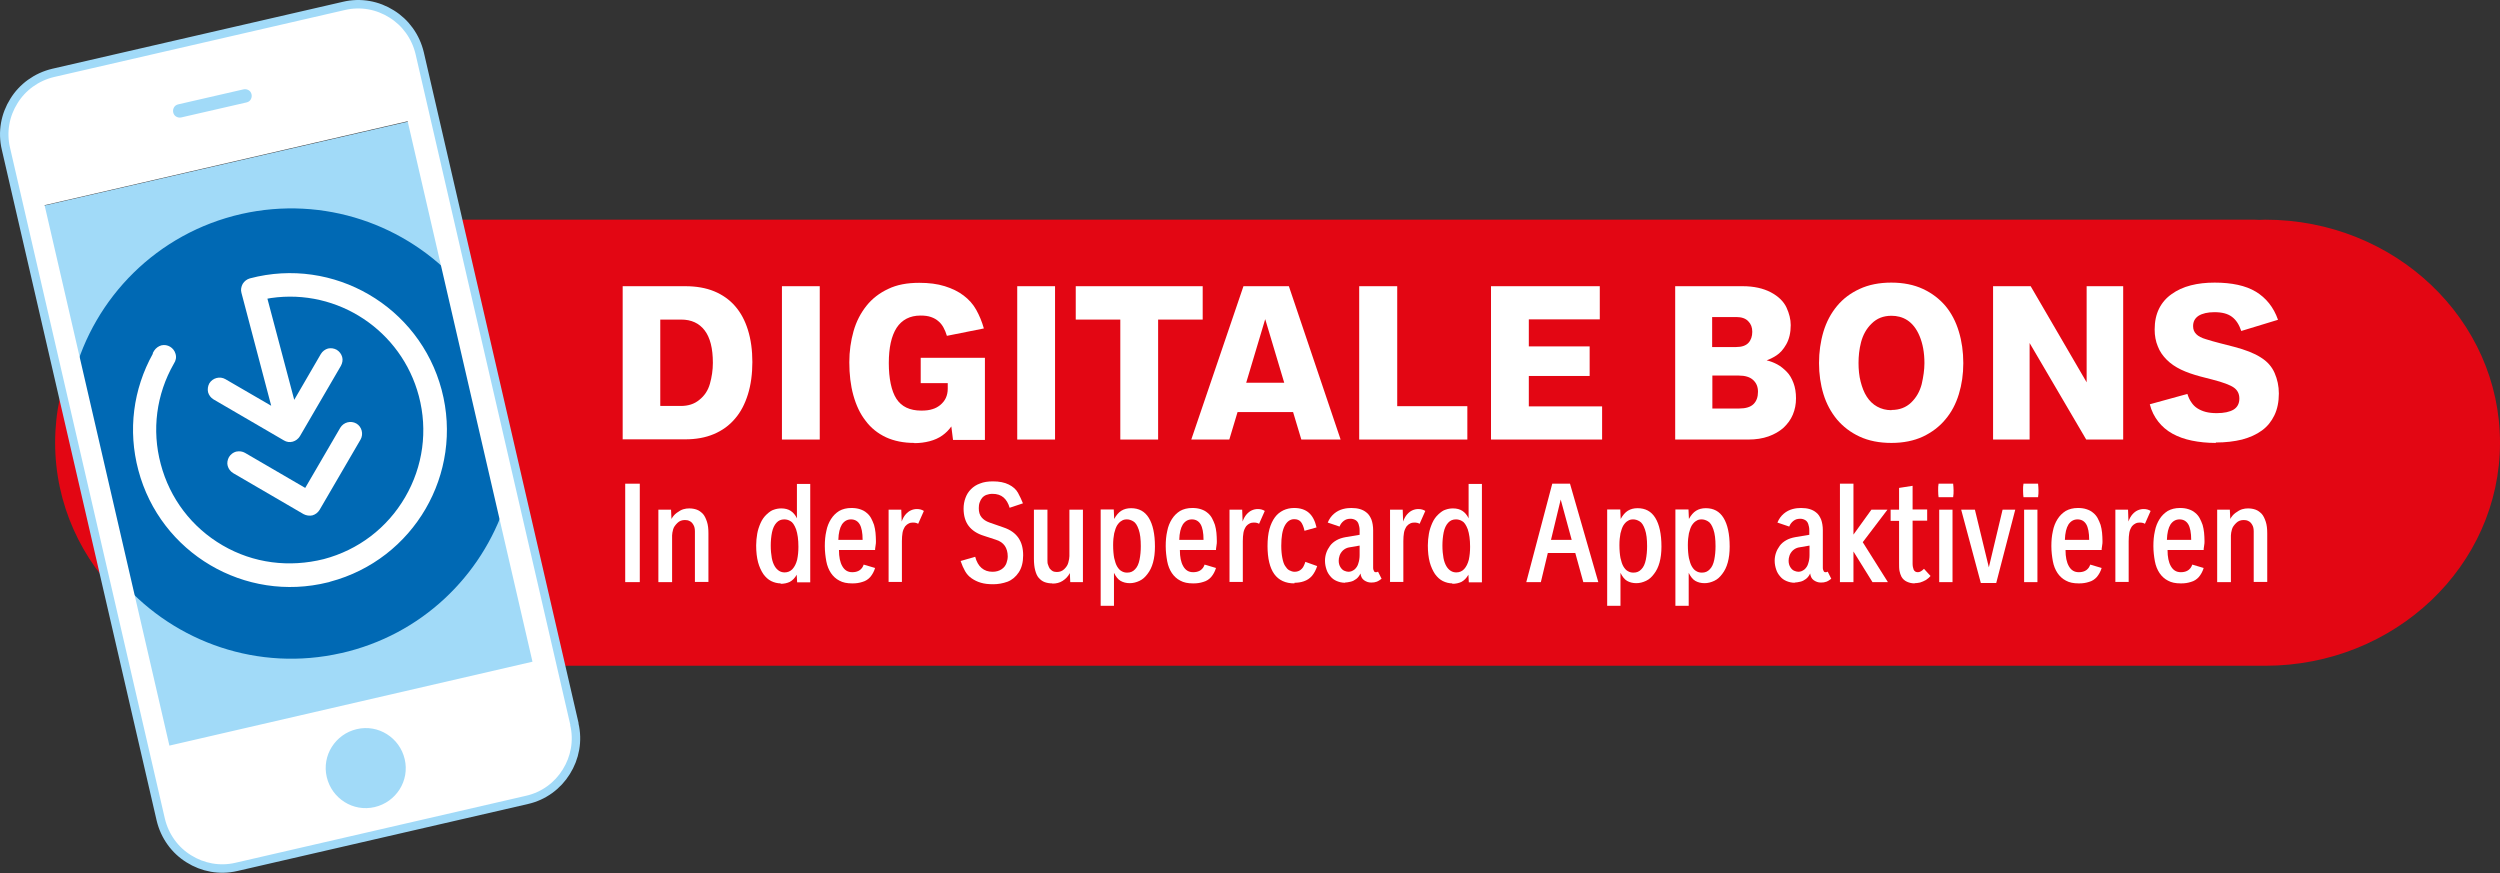 <?xml version="1.0" encoding="UTF-8"?>
<svg xmlns="http://www.w3.org/2000/svg" version="1.1" viewBox="0 0 118.36 41.33">
  <rect x="0" y="0" width="118.36" height="41.33" fill="#333333" stroke="none"/>
  <!-- Generator: Adobe Illustrator 29.3.1, SVG Export Plug-In . SVG Version: 2.1.0 Build 151)  -->
  <defs>
    <style>
      .st0 {
        fill: none;
        stroke: #a1daf8;
        stroke-miterlimit: 10;
        stroke-width: .4px;
      }

      .st1 {
        fill: #0069b4;
      }

      .st2 {
        fill: #fff;
      }

      .st3 {
        fill: #e30613;
      }

      .st4 {
        fill: #a1daf8;
      }
    </style>
  </defs>
  <g id="Ebene_1">
    <path class="st3" d="M118.36,20.96c0-5.83-4.98-10.56-11.12-10.56-.09,0-.18.01-.28.01-.08,0-.14-.01-.22-.01H14.77s-.19,0-.51.03c-.18,0-.36-.03-.54-.03-6.14,0-11.11,4.73-11.11,10.56s4.98,10.56,11.11,10.56c.2,0,.39-.02.59-.03.16,0,.3.03.46.03h91.98s.11,0,.27,0c.07,0,.15,0,.22,0,6.14,0,11.12-4.73,11.12-10.56"/>
    <g>
      <path class="st2" d="M29.48,20.81v-7.26h2.97c.51,0,.97.08,1.36.24s.73.4.99.7c.27.31.47.68.61,1.13.14.45.21.96.21,1.52s-.07,1.08-.21,1.53c-.14.45-.34.84-.61,1.15-.27.32-.6.56-1,.73s-.85.25-1.36.25h-2.97ZM31.27,19.22h.96c.35,0,.64-.09.88-.29.24-.19.41-.44.5-.76.09-.32.14-.65.14-.99,0-.69-.13-1.2-.39-1.54-.26-.34-.63-.51-1.11-.51h-.99v4.08Z"/>
      <path class="st2" d="M37.02,20.81v-7.26h1.79v7.26h-1.79Z"/>
      <path class="st2" d="M43.29,20.97c-.51,0-.96-.09-1.35-.27-.38-.18-.71-.44-.96-.78-.26-.33-.45-.74-.58-1.21-.13-.47-.19-.99-.19-1.56,0-.52.07-1.01.2-1.47.13-.46.34-.86.61-1.2.27-.34.62-.61,1.03-.8.41-.2.9-.29,1.47-.29.46,0,.86.05,1.21.16s.64.25.89.44c.25.19.45.41.6.68s.27.56.36.88l-1.75.35c-.04-.14-.1-.28-.16-.39s-.14-.22-.24-.3c-.1-.09-.21-.15-.35-.2-.14-.05-.3-.07-.5-.07-.5,0-.88.2-1.13.58-.25.39-.37.95-.37,1.67s.12,1.32.36,1.69c.24.37.63.56,1.18.56.21,0,.38-.02.53-.07.14-.04.26-.11.36-.19.12-.1.21-.21.27-.34.06-.13.09-.28.09-.43v-.27h-1.28v-1.2h3.04v3.89h-1.51l-.08-.64c-.12.17-.26.31-.43.43-.17.12-.37.21-.6.27-.23.06-.47.09-.72.09Z"/>
      <path class="st2" d="M48.16,20.81v-7.26h1.79v7.26h-1.79Z"/>
      <path class="st2" d="M53.04,20.81v-5.68h-2.11v-1.58h6.01v1.58h-2.11v5.68h-1.79Z"/>
      <path class="st2" d="M56.4,20.81l2.47-7.26h2.15l2.45,7.26h-1.86l-.39-1.3h-2.63l-.39,1.3h-1.79ZM59,18.12h1.8l-.9-3.01-.9,3.01Z"/>
      <path class="st2" d="M64.35,20.81v-7.26h1.8v5.68h3.32v1.58h-5.12Z"/>
      <path class="st2" d="M70.59,20.81v-7.26h5.15v1.57h-3.36v1.28h2.88v1.4h-2.88v1.44h3.47v1.57h-5.26Z"/>
      <path class="st2" d="M79.31,20.81v-7.26h3.2c.52,0,.97.1,1.33.29.36.19.61.44.74.72s.2.56.2.83c0,.36-.07.66-.21.91-.14.25-.3.42-.47.53-.17.11-.32.18-.46.23.17.04.33.1.5.19.17.09.31.21.45.35s.24.32.32.53c.08.21.12.45.12.73s-.05.53-.15.77c-.1.24-.25.44-.44.62-.19.17-.43.31-.71.41s-.6.15-.96.15h-3.47ZM81.07,16.43h1.13c.27,0,.46-.07.58-.2s.18-.31.18-.52-.06-.37-.19-.5c-.12-.13-.31-.2-.56-.2h-1.15v1.42ZM81.07,19.34h1.28c.3,0,.53-.07.67-.21s.21-.33.21-.58-.08-.42-.23-.56-.38-.21-.69-.21h-1.24v1.56Z"/>
      <path class="st2" d="M89.55,20.97c-.58,0-1.08-.1-1.51-.3-.43-.2-.78-.47-1.07-.81-.28-.34-.5-.74-.64-1.2-.14-.46-.21-.95-.21-1.47s.07-1.02.21-1.49c.14-.46.35-.86.64-1.21s.64-.61,1.07-.81c.43-.2.93-.3,1.5-.3s1.07.1,1.5.3c.43.2.78.47,1.07.81.28.34.49.74.63,1.21.14.46.21.96.21,1.49s-.07,1.01-.21,1.47-.35.86-.64,1.2c-.28.34-.64.61-1.06.81-.43.2-.93.3-1.5.3ZM89.55,19.41c.38,0,.69-.12.93-.35.25-.24.41-.53.5-.87.08-.35.13-.68.13-1,0-.5-.08-.92-.23-1.28-.15-.36-.35-.6-.58-.75s-.49-.21-.75-.21c-.38,0-.69.12-.94.37-.25.24-.41.54-.5.88s-.12.68-.12.99.03.61.1.88c.07.27.16.51.29.71s.29.36.49.47.42.17.68.17Z"/>
      <path class="st2" d="M94.36,20.81v-7.26h1.78l2.65,4.55v-4.55h1.73v7.26h-1.75l-2.68-4.57v4.57h-1.73Z"/>
      <path class="st2" d="M104.9,20.97c-.41,0-.79-.04-1.13-.11s-.65-.18-.92-.33-.49-.34-.67-.57c-.18-.23-.32-.5-.4-.82l1.78-.49c.05.16.11.29.19.4.07.11.17.21.28.28.11.07.24.13.39.17.15.04.33.06.53.06.35,0,.62-.06.8-.17s.27-.29.27-.52-.09-.4-.26-.52c-.17-.12-.51-.25-1.02-.38l-.58-.15c-.33-.09-.63-.19-.9-.32-.27-.13-.49-.28-.68-.47-.18-.18-.33-.39-.42-.63-.1-.24-.15-.5-.15-.8,0-.38.07-.71.21-.99.14-.28.34-.51.6-.69.25-.18.55-.32.9-.41s.72-.13,1.13-.13c.81,0,1.47.14,1.95.43s.84.73,1.05,1.33l-1.74.53c-.1-.3-.24-.52-.44-.67-.2-.15-.47-.22-.83-.22-.32,0-.57.06-.75.17-.18.12-.26.28-.26.49,0,.16.05.28.15.38.1.1.25.18.46.24.2.06.42.13.67.19l.66.17c.53.14.95.3,1.26.5.31.19.53.44.66.74.13.3.2.62.2.97,0,.39-.07.74-.21,1.03-.14.29-.33.53-.59.72s-.57.33-.94.43c-.37.09-.78.14-1.24.14Z"/>
    </g>
    <g>
      <path class="st2" d="M29.6,27.56v-4.66h.69v4.66h-.69Z"/>
      <path class="st2" d="M31.17,27.56v-3.43h.6l.02.44c.06-.11.14-.21.25-.29.11-.08.21-.14.31-.17.1-.03.19-.04.28-.04.13,0,.25.02.36.06.11.04.2.11.29.2.08.09.14.22.19.37.05.15.07.33.07.55v2.3h-.64v-2.39c0-.12-.02-.23-.07-.31-.05-.09-.11-.15-.18-.18-.07-.04-.15-.05-.22-.05-.14,0-.26.04-.36.14s-.17.19-.2.3c-.03.11-.05.21-.05.29v2.21h-.64Z"/>
      <path class="st2" d="M36.97,27.62c-.16,0-.32-.04-.46-.11s-.26-.18-.37-.33c-.1-.15-.19-.34-.25-.56-.06-.23-.09-.49-.09-.8,0-.19.02-.37.05-.55.03-.18.09-.35.16-.51.07-.16.17-.3.29-.41.12-.11.23-.19.34-.22.11-.04.23-.06.35-.06.18,0,.33.04.45.12.12.08.22.2.29.35v-1.63h.63v4.66h-.62l-.02-.36c-.09.16-.2.27-.33.34-.13.06-.27.09-.44.09ZM37.15,27.1c.14,0,.27-.05.37-.16.1-.11.17-.25.22-.44.04-.19.06-.39.06-.61,0-.35-.04-.62-.11-.83-.08-.21-.17-.34-.27-.39-.1-.06-.2-.08-.29-.08-.15,0-.27.05-.37.16s-.17.26-.21.45c-.04.2-.06.41-.06.63s.02.43.05.59.08.29.14.39c.06.1.13.17.21.22.08.05.17.07.26.07Z"/>
      <path class="st2" d="M40.34,27.62c-.24,0-.44-.04-.6-.13-.16-.08-.3-.21-.4-.36-.1-.15-.18-.34-.22-.56s-.07-.46-.07-.72c0-.25.02-.48.07-.7.04-.22.12-.41.22-.57.1-.16.23-.29.39-.39.16-.09.35-.14.58-.14.16,0,.29.02.41.06.12.04.22.09.31.17.09.07.16.16.21.25s.1.21.14.32c.03.12.06.24.07.37s.02.26.02.4c0,.06,0,.13-.02.23s-.02.17-.02.19h-1.71c0,.33.05.58.16.77s.26.28.47.28c.11,0,.21-.02.29-.06.08-.04.13-.09.17-.14s.06-.11.08-.16l.54.16c-.05.17-.13.31-.23.43-.1.11-.22.19-.37.23-.15.05-.3.07-.46.07ZM39.7,25.56h1.14c0-.34-.05-.59-.14-.74-.09-.15-.23-.23-.41-.23s-.32.08-.43.24c-.1.16-.16.4-.17.73Z"/>
      <path class="st2" d="M42.07,27.56v-3.43h.6l.02.56c.05-.14.11-.25.19-.34.08-.09.16-.15.25-.19.09-.04.18-.06.28-.06.13,0,.24.03.33.09l-.27.61c-.06-.04-.14-.06-.25-.06-.06,0-.13.01-.19.04s-.12.07-.17.13c-.06.09-.11.19-.13.31s-.03.25-.03.4v1.93h-.64Z"/>
      <path class="st2" d="M47.02,27.66c-.22,0-.41-.02-.58-.07-.17-.05-.31-.12-.44-.21s-.23-.2-.31-.34-.15-.3-.21-.48l.69-.2c.06.23.16.41.3.53.14.12.31.18.52.18.17,0,.31-.04.43-.12.12-.08.19-.18.23-.29.04-.11.06-.22.06-.32,0-.2-.05-.37-.14-.5s-.23-.23-.43-.29l-.55-.18c-.33-.1-.57-.26-.73-.47-.16-.21-.24-.49-.24-.82,0-.18.03-.35.09-.51.06-.16.14-.29.26-.41s.26-.21.43-.27c.17-.07.38-.1.61-.1.3,0,.55.05.75.15.2.1.35.23.44.4s.17.33.23.49l-.63.21c-.06-.21-.16-.38-.29-.49s-.3-.17-.52-.17c-.11,0-.21.02-.29.05-.08.03-.15.08-.2.14-.05.06-.09.13-.12.22-.03.08-.04.17-.04.27,0,.18.04.32.13.43s.21.19.38.25l.66.23c.33.11.56.28.71.5.15.22.22.49.22.82s-.07.6-.21.81-.32.36-.53.44c-.22.08-.45.12-.68.12Z"/>
      <path class="st2" d="M49.83,27.62c-.14,0-.26-.02-.37-.06s-.2-.11-.28-.2-.13-.21-.17-.36c-.04-.15-.06-.33-.06-.55v-2.32h.64v2.39c0,.08,0,.16.03.22.02.07.05.13.08.18.04.05.09.09.14.12.06.03.13.04.2.04.13,0,.25-.04.35-.14s.16-.19.19-.31c.03-.11.05-.22.05-.3v-2.2h.64v3.43h-.6l-.02-.43c-.08.16-.2.28-.34.37s-.3.13-.49.13Z"/>
      <path class="st2" d="M52.11,28.68v-4.56h.62l.02.45c.1-.18.21-.31.34-.39s.28-.12.46-.12c.37,0,.65.15.84.46s.29.76.29,1.36c0,.28-.03.53-.09.75-.06.22-.15.4-.26.54-.11.15-.23.26-.38.33s-.3.11-.46.11c-.17,0-.32-.04-.44-.11s-.22-.2-.31-.38v1.56h-.63ZM53.37,27.11c.15,0,.27-.05.37-.16.1-.1.17-.25.21-.45.04-.2.06-.41.06-.64,0-.33-.03-.59-.1-.79-.07-.2-.15-.33-.26-.39-.1-.06-.2-.09-.3-.09s-.18.02-.25.07c-.08.04-.15.12-.21.21-.06.1-.1.22-.14.38-.03.15-.05.34-.05.56,0,.24.02.45.05.61.04.17.08.3.14.4.06.1.13.18.21.22.08.05.17.07.26.07Z"/>
      <path class="st2" d="M56.48,27.62c-.24,0-.44-.04-.6-.13-.16-.08-.3-.21-.4-.36-.1-.15-.18-.34-.22-.56s-.07-.46-.07-.72c0-.25.02-.48.07-.7.04-.22.12-.41.22-.57.1-.16.23-.29.39-.39.16-.09.35-.14.58-.14.16,0,.29.02.41.06.12.04.22.09.31.17.09.07.16.16.21.25s.1.21.14.32c.03.12.06.24.07.37s.02.26.02.4c0,.06,0,.13-.02.23s-.02.17-.02.19h-1.71c0,.33.05.58.16.77s.26.28.47.28c.11,0,.21-.02.29-.06.08-.04.13-.09.17-.14s.06-.11.08-.16l.54.16c-.05.17-.13.31-.23.43-.1.11-.22.19-.37.23-.15.05-.3.07-.46.07ZM55.84,25.56h1.14c0-.34-.05-.59-.14-.74-.09-.15-.23-.23-.41-.23s-.32.08-.43.24c-.1.16-.16.4-.17.73Z"/>
      <path class="st2" d="M58.21,27.56v-3.43h.6l.02.56c.05-.14.11-.25.19-.34.08-.09.16-.15.25-.19.09-.04.18-.06.28-.06.13,0,.24.03.33.09l-.27.61c-.06-.04-.14-.06-.25-.06-.06,0-.13.01-.19.04s-.12.07-.17.13c-.06.09-.11.19-.13.31s-.03.25-.03.4v1.93h-.64Z"/>
      <path class="st2" d="M61.28,27.62c-.42,0-.74-.15-.95-.44s-.32-.74-.32-1.33c0-.31.03-.58.09-.8s.15-.41.26-.56c.11-.15.24-.25.4-.33.15-.07.32-.11.51-.11.3,0,.53.08.7.23.17.15.29.38.36.69l-.57.16c-.04-.19-.1-.33-.17-.42-.08-.09-.18-.13-.32-.13-.19,0-.34.11-.45.32-.11.21-.16.53-.16.94,0,.23.02.42.05.57.03.16.07.29.13.38s.12.17.2.21c.08.04.16.07.25.07.11,0,.2-.03.27-.08.07-.05.13-.12.16-.19.04-.07.06-.14.08-.2l.56.2c-.06.19-.15.35-.25.47-.11.12-.23.2-.38.25-.14.05-.29.07-.44.07Z"/>
      <path class="st2" d="M63.68,27.59c-.14,0-.27-.03-.39-.08s-.22-.12-.3-.22c-.08-.09-.15-.2-.19-.33-.04-.12-.07-.26-.07-.41,0-.13.02-.25.06-.37.04-.12.1-.23.18-.34s.18-.19.3-.26c.12-.07.27-.12.44-.15l.66-.11v-.21c0-.12-.02-.21-.05-.3s-.08-.15-.15-.19c-.07-.04-.15-.06-.23-.06-.13,0-.23.03-.32.1s-.16.16-.2.27l-.56-.19c.07-.17.17-.31.3-.42s.27-.18.42-.22.28-.05.4-.05c.31,0,.54.07.71.21.11.08.18.2.24.34.05.14.08.31.08.5v1.78s0,.08.02.11c.01.04.03.06.04.08.02.01.04.02.06.02.04,0,.08,0,.11-.03l.17.34c-.08.06-.15.11-.23.14s-.16.04-.26.04c-.13,0-.24-.04-.34-.11s-.15-.18-.17-.32c-.05.11-.12.2-.2.26-.08.06-.17.11-.27.13-.1.02-.18.04-.26.04ZM63.84,27.07c.11,0,.2-.04.29-.11.08-.07.15-.17.18-.29.04-.12.06-.25.06-.39v-.45l-.52.09c-.1.02-.19.07-.27.14-.08.08-.13.16-.16.25-.03.09-.04.17-.04.24,0,.12.03.22.08.3s.11.14.18.17c.07.03.14.05.2.05Z"/>
      <path class="st2" d="M65.81,27.56v-3.43h.6l.02.56c.05-.14.11-.25.19-.34.08-.09.16-.15.25-.19.09-.04.18-.06.28-.06.13,0,.24.03.33.09l-.27.61c-.06-.04-.14-.06-.25-.06-.06,0-.13.01-.19.04s-.12.07-.17.13c-.06.09-.11.19-.13.31s-.03.25-.03.4v1.93h-.64Z"/>
      <path class="st2" d="M68.77,27.62c-.16,0-.32-.04-.46-.11s-.26-.18-.37-.33c-.1-.15-.19-.34-.25-.56-.06-.23-.09-.49-.09-.8,0-.19.02-.37.05-.55.03-.18.09-.35.16-.51.07-.16.17-.3.29-.41.12-.11.23-.19.34-.22.11-.04.23-.06.35-.06.18,0,.33.04.45.12.12.08.22.2.29.35v-1.63h.63v4.66h-.62l-.02-.36c-.09.16-.2.27-.33.34-.13.06-.27.09-.44.09ZM68.95,27.1c.14,0,.27-.05.37-.16.1-.11.17-.25.22-.44.04-.19.06-.39.06-.61,0-.35-.04-.62-.11-.83-.08-.21-.17-.34-.27-.39-.1-.06-.2-.08-.29-.08-.15,0-.27.05-.37.16s-.17.26-.21.45c-.04.2-.06.41-.06.63s.02.43.05.59.08.29.14.39c.06.1.13.17.21.22.08.05.17.07.26.07Z"/>
      <path class="st2" d="M72.26,27.56l1.23-4.66h.84l1.34,4.66h-.71l-.38-1.38h-1.3l-.33,1.38h-.68ZM73.43,25.56h.98l-.52-1.91-.46,1.91Z"/>
      <path class="st2" d="M76.09,28.68v-4.56h.62l.02.45c.1-.18.21-.31.34-.39s.28-.12.46-.12c.37,0,.65.15.84.46s.29.76.29,1.36c0,.28-.03.53-.09.75-.06.22-.15.4-.26.54-.11.15-.23.26-.38.33s-.3.11-.46.11c-.17,0-.32-.04-.44-.11s-.22-.2-.31-.38v1.56h-.63ZM77.34,27.11c.15,0,.27-.05.37-.16.1-.1.17-.25.21-.45.04-.2.06-.41.06-.64,0-.33-.03-.59-.1-.79-.07-.2-.15-.33-.26-.39-.1-.06-.2-.09-.3-.09s-.18.02-.25.07c-.08.04-.15.12-.21.21-.06.1-.1.22-.14.38-.03.15-.05.34-.05.56,0,.24.02.45.05.61.04.17.08.3.14.4.06.1.13.18.21.22.08.05.17.07.26.07Z"/>
      <path class="st2" d="M79.32,28.68v-4.56h.62l.02.45c.1-.18.21-.31.34-.39s.28-.12.46-.12c.37,0,.65.15.84.46s.29.76.29,1.36c0,.28-.03.53-.09.75-.06.22-.15.4-.26.54-.11.15-.23.26-.38.33s-.3.11-.46.11c-.17,0-.32-.04-.44-.11s-.22-.2-.31-.38v1.56h-.63ZM80.58,27.11c.15,0,.27-.05.37-.16.1-.1.17-.25.21-.45.04-.2.06-.41.06-.64,0-.33-.03-.59-.1-.79-.07-.2-.15-.33-.26-.39-.1-.06-.2-.09-.3-.09s-.18.02-.25.07c-.08.04-.15.12-.21.21-.06.1-.1.22-.14.38-.03.15-.05.34-.05.56,0,.24.02.45.05.61.04.17.08.3.14.4.06.1.13.18.21.22.08.05.17.07.26.07Z"/>
      <path class="st2" d="M84.97,27.59c-.14,0-.27-.03-.39-.08s-.22-.12-.3-.22c-.08-.09-.15-.2-.19-.33-.04-.12-.07-.26-.07-.41,0-.13.02-.25.06-.37.04-.12.1-.23.18-.34s.18-.19.3-.26c.12-.07.27-.12.44-.15l.66-.11v-.21c0-.12-.02-.21-.05-.3s-.08-.15-.15-.19c-.07-.04-.15-.06-.23-.06-.13,0-.23.03-.32.1s-.16.16-.2.27l-.56-.19c.07-.17.17-.31.3-.42s.27-.18.42-.22.28-.05.4-.05c.31,0,.54.07.71.21.11.08.18.2.24.34.05.14.08.31.08.5v1.78s0,.08.02.11c.01.04.03.06.04.08.02.01.04.02.06.02.04,0,.08,0,.11-.03l.17.34c-.08.06-.15.11-.23.14s-.16.04-.26.04c-.13,0-.24-.04-.34-.11s-.15-.18-.17-.32c-.05.11-.12.2-.2.26-.08.06-.17.11-.27.13-.1.02-.18.04-.26.04ZM85.14,27.07c.11,0,.2-.04.29-.11.08-.07.15-.17.18-.29.04-.12.06-.25.06-.39v-.45l-.52.09c-.1.02-.19.07-.27.14-.08.08-.13.16-.16.25-.03.09-.04.17-.04.24,0,.12.03.22.08.3s.11.14.18.17c.07.03.14.05.2.05Z"/>
      <path class="st2" d="M87.11,27.56v-4.66h.64v2.41l.85-1.18h.76l-1.17,1.54,1.19,1.89h-.73l-.9-1.45v1.45h-.64Z"/>
      <path class="st2" d="M90.64,27.62c-.13,0-.25-.03-.36-.08s-.2-.13-.26-.24c-.04-.08-.07-.17-.09-.27s-.02-.23-.02-.38v-1.99h-.4v-.53h.4v-1.03l.64-.1v1.12h.69v.53h-.69v2.03c0,.12.02.21.05.29.04.08.1.12.2.12.04,0,.09-.01.14-.04.05-.03.1-.07.15-.12l.31.34c-.06.07-.13.13-.22.19-.09.05-.18.09-.28.12-.1.02-.18.03-.25.03Z"/>
      <path class="st2" d="M91.78,23.54c-.01-.07-.02-.18-.02-.32,0-.13,0-.23.02-.32h.69c.01.11.02.22.02.32s0,.21-.02.32h-.69ZM91.81,27.56v-3.43h.63v3.43h-.63Z"/>
      <path class="st2" d="M93.78,27.6l-.93-3.47h.65l.66,2.73.65-2.73h.6l-.9,3.47h-.74Z"/>
      <path class="st2" d="M95.8,23.54c-.01-.07-.02-.18-.02-.32,0-.13,0-.23.02-.32h.69c.01.11.02.22.02.32s0,.21-.02.32h-.69ZM95.83,27.56v-3.43h.63v3.43h-.63Z"/>
      <path class="st2" d="M98.41,27.62c-.24,0-.44-.04-.6-.13-.16-.08-.3-.21-.4-.36-.1-.15-.18-.34-.22-.56s-.07-.46-.07-.72c0-.25.02-.48.07-.7.04-.22.12-.41.22-.57.1-.16.23-.29.39-.39.16-.09.35-.14.58-.14.16,0,.29.02.41.06.12.04.22.09.31.17.09.07.16.16.21.25s.1.21.14.32c.03.12.06.24.07.37s.02.26.02.4c0,.06,0,.13-.02.23s-.02.17-.02.19h-1.71c0,.33.05.58.16.77s.26.28.47.28c.11,0,.21-.02.29-.06.08-.04.13-.09.17-.14s.06-.11.08-.16l.54.16c-.05.17-.13.31-.23.43-.1.11-.22.19-.37.23-.15.05-.3.07-.46.07ZM97.77,25.56h1.14c0-.34-.05-.59-.14-.74-.09-.15-.23-.23-.41-.23s-.32.08-.43.24c-.1.16-.16.4-.17.73Z"/>
      <path class="st2" d="M100.15,27.56v-3.43h.6l.02.56c.05-.14.11-.25.19-.34.08-.09.16-.15.25-.19.09-.04.18-.06.28-.06.13,0,.24.03.33.09l-.27.61c-.06-.04-.14-.06-.25-.06-.06,0-.13.01-.19.04s-.12.07-.17.13c-.06.09-.11.19-.13.31s-.03.25-.03.4v1.93h-.64Z"/>
      <path class="st2" d="M103.24,27.62c-.24,0-.44-.04-.6-.13-.16-.08-.3-.21-.4-.36-.1-.15-.18-.34-.22-.56s-.07-.46-.07-.72c0-.25.02-.48.07-.7.04-.22.12-.41.22-.57.1-.16.23-.29.39-.39.16-.09.35-.14.58-.14.16,0,.29.02.41.06.12.04.22.09.31.17.09.07.16.16.21.25s.1.21.14.32c.03.12.06.24.07.37s.02.26.02.4c0,.06,0,.13-.02.23s-.02.17-.02.19h-1.71c0,.33.05.58.16.77s.26.28.47.28c.11,0,.21-.02.29-.06.08-.04.13-.09.17-.14s.06-.11.08-.16l.54.16c-.05.17-.13.31-.23.43-.1.11-.22.19-.37.23-.15.05-.3.07-.46.07ZM102.6,25.56h1.14c0-.34-.05-.59-.14-.74-.09-.15-.23-.23-.41-.23s-.32.08-.43.24c-.1.16-.16.4-.17.73Z"/>
      <path class="st2" d="M104.97,27.56v-3.43h.6l.02.44c.06-.11.14-.21.25-.29.11-.08.21-.14.31-.17.1-.03.19-.04.28-.04.13,0,.25.02.36.06.11.04.2.11.29.2.08.09.14.22.19.37.05.15.07.33.07.55v2.3h-.64v-2.39c0-.12-.02-.23-.07-.31-.05-.09-.11-.15-.18-.18-.07-.04-.15-.05-.22-.05-.14,0-.26.04-.36.14s-.17.19-.2.3c-.03.11-.05.21-.05.29v2.21h-.64Z"/>
    </g>
    <rect class="st4" x="4.84" y="7.38" width="17.97" height="26.78" transform="translate(-4.32 3.64) rotate(-13)"/>
    <g>
      <path class="st1" d="M16.16,30.92c3.79-.86,6.64-3.64,7.77-7.08-.48-1.61-1.91-9.06-2.2-10.43-2.5-2.78-6.39-4.16-10.3-3.28-4,.91-6.97,3.96-7.95,7.68.23,1.19,1.77,7.95,2.34,9.8,2.5,2.8,6.41,4.2,10.33,3.31"/>
      <path class="st4" d="M11.39,3.2l-5.48,1.93s-.62,1.65-.24,1.7c.38.05,6.29-.85,6.29-.85l1.56-2.87-2.13.09Z"/>
    </g>
    <polygon class="st4" points="19.26 33.61 13.7 34.75 14.2 39.45 20.54 38.22 19.26 33.61"/>
    <g>
      <path class="st2" d="M27.26,34.28L19.92,2.52c-.18-.8-.68-1.46-1.33-1.86-.65-.41-1.46-.57-2.26-.38L2.58,3.45c-.8.18-1.46.68-1.86,1.33-.41.65-.57,1.46-.38,2.26l7.33,31.76c.19.8.68,1.46,1.33,1.86.65.41,1.46.57,2.26.38l13.75-3.17c.8-.18,1.46-.68,1.86-1.33.41-.65.57-1.46.38-2.26M15.47,36.79c-.12-.51-.02-1.02.24-1.43.26-.41.67-.72,1.18-.84.51-.12,1.02-.02,1.43.24.41.26.72.67.84,1.18.12.51.02,1.02-.24,1.43-.26.41-.67.72-1.18.84-.51.12-1.02.02-1.43-.24-.41-.26-.72-.67-.84-1.18M11.91,4.47c.02.09,0,.17-.04.24-.04.07-.11.12-.2.14l-3.09.71c-.09.02-.17,0-.24-.04-.07-.04-.12-.11-.14-.2-.02-.09,0-.17.04-.24.04-.07.11-.12.2-.14l3.09-.71c.09-.02.17,0,.24.04.07.04.12.11.14.2M25.2,31.33l-17.18,3.97L2.11,9.71h.02s17.17-3.97,17.17-3.97l5.91,25.59Z"/>
      <path class="st2" d="M11.18,21.38h0c-.14.04-.26.13-.34.26-.07.13-.1.28-.06.42.04.14.13.26.26.34l3.33,1.94c.13.07.29.09.42.06.14-.04.26-.13.34-.26l1.94-3.33c.15-.26.06-.61-.2-.76-.27-.15-.6-.06-.76.2l-1.66,2.85-2.85-1.66c-.12-.07-.27-.09-.41-.06"/>
      <path class="st2" d="M7.24,16.74c-.94,1.69-1.19,3.64-.69,5.52,1.04,3.93,5.05,6.29,8.98,5.31.03,0,.07-.02.1-.03,3.96-1.05,6.33-5.12,5.28-9.08-1.05-3.96-5.12-6.33-9.08-5.28-.14.04-.26.13-.34.26-.07.13-.1.28-.06.42h0s1.41,5.35,1.41,5.35l-2.17-1.26c-.26-.15-.6-.06-.76.2-.07.13-.09.28-.06.42.04.14.13.26.26.34l3.33,1.94c.13.08.28.1.42.06.14-.04.26-.13.34-.26l1.94-3.33c.07-.13.1-.28.06-.42s-.13-.26-.26-.34c-.13-.07-.27-.09-.41-.06h0c-.14.04-.26.13-.34.26l-1.26,2.17-1.27-4.79.17-.03c3.17-.46,6.18,1.54,7,4.64.43,1.63.2,3.33-.65,4.79-.85,1.46-2.22,2.5-3.85,2.93-1.64.41-3.33.2-4.79-.65-1.46-.85-2.5-2.22-2.93-3.85-.43-1.61-.21-3.3.62-4.75.1-.15.13-.31.08-.47-.08-.29-.38-.47-.67-.4,0,0,0,0,0,0-.14.04-.26.13-.34.25l-.07.12h0Z"/>
    </g>
  </g>
  <g id="Outline">
    <path class="st0" d="M27.2,34.29L19.87,2.52c-.19-.8-.68-1.46-1.33-1.86-.65-.41-1.46-.57-2.26-.38L2.52,3.45c-.8.19-1.46.68-1.86,1.33-.41.65-.57,1.46-.38,2.26l7.33,31.76c.19.8.68,1.46,1.33,1.86.65.41,1.46.57,2.26.38l13.75-3.17c.8-.18,1.46-.68,1.86-1.33.41-.65.57-1.46.38-2.26"/>
  </g>
</svg>